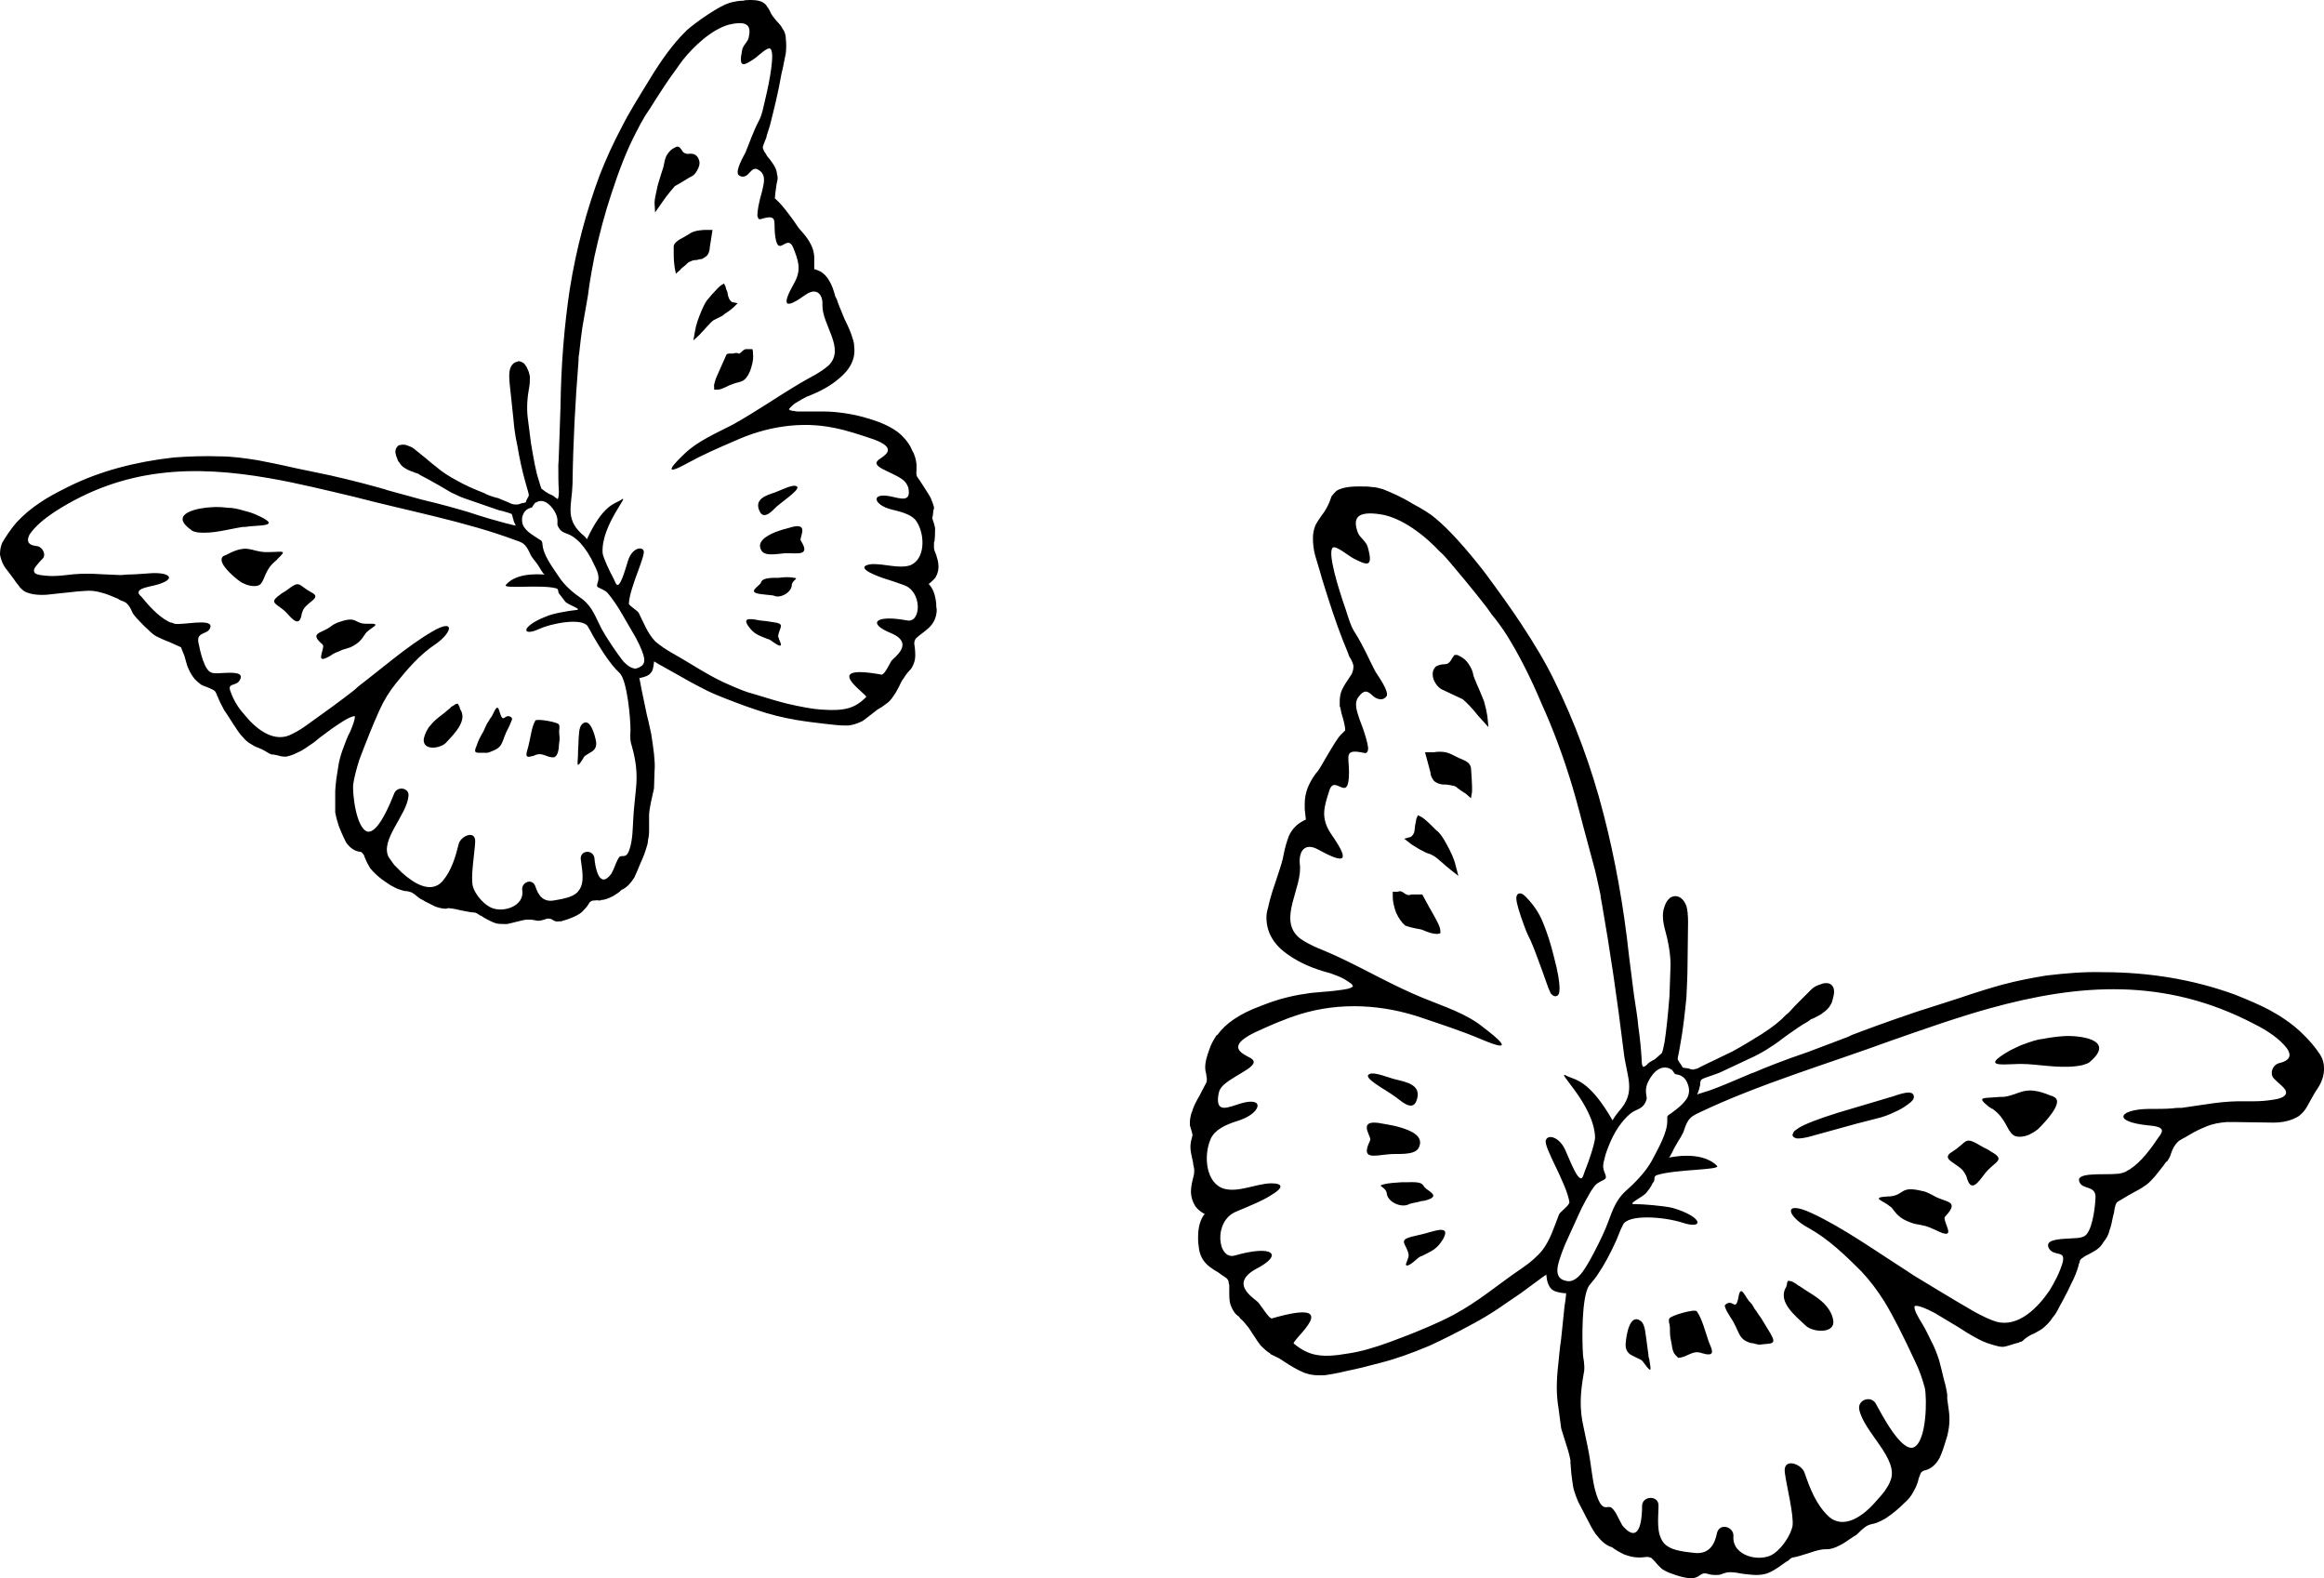 <?xml version="1.0" encoding="utf-8"?>
<!-- Generator: Adobe Illustrator 23.0.1, SVG Export Plug-In . SVG Version: 6.00 Build 0)  -->
<svg version="1.1" id="Layer_1" xmlns="http://www.w3.org/2000/svg" xmlns:xlink="http://www.w3.org/1999/xlink" x="0px" y="0px"
	 viewBox="0 0 510 346.24" style="enable-background:new 0 0 510 346.24;" xml:space="preserve">
<style type="text/css">
	.st0{fill-rule:evenodd;clip-rule:evenodd;}
</style>
<path class="st0" d="M128.04,199.72c0.36-0.36,0.72-0.72,1.08-1.32c0.24-0.36,0.36-0.6,0.48-0.6c0.12-0.12,0.36-0.24,0.72-0.24
	s0.72-0.12,1.2,0h0.12c0,0,0.12,0,0.24-0.12c0.84,0,1.68-0.36,2.64-0.84c0.72-0.48,1.44-0.84,1.8-1.32
	c0.12-0.12,0.12-0.12,0.24-0.12c0.96-0.48,1.8-1.32,2.64-2.64c0.36-0.72,0.84-1.92,1.44-3.36l0.12-0.24
	c0.48-1.08,0.84-2.04,0.96-2.52c0.24-0.72,0.48-1.44,0.48-2.04c0.12-0.48,0.24-1.2,0.24-2.04c0-0.6,0-1.56,0-3v-0.36
	c0-0.6,0.12-1.56,0.36-2.76l0.72-3.24l0.12-3.84c0.12-1.08,0-2.4-0.12-3.72c-0.12-1.2-0.36-2.64-0.6-4.32
	c-0.24-0.96-0.48-2.4-0.96-4.2l-1.2-5.76c-0.24-1.2-0.36-2.04-0.48-2.52c0,0.12,0,0.12,0,0.12h0.24c1.08-0.24,1.8-0.48,2.28-1.08
	c0.48-0.48,0.6-1.32,0.72-2.4v-0.12c0.12,0,0.48,0.24,0.84,0.48l4.08,2.28c1.92,1.08,3.36,1.92,4.32,2.4c1.56,0.84,3,1.56,4.44,2.16
	c3.24,1.32,6.12,2.4,8.64,3.24c3.12,1.08,6.12,1.8,9,2.28c2.16,0.36,4.2,0.6,6.24,0.84c1.92,0.24,3.36,0.36,4.2,0.36
	c0.24,0,0.6,0,0.96,0c0.96-0.12,2.04-0.48,3-0.96c0.6-0.36,1.56-1.2,3-2.28c0.24-0.24,0.72-0.48,1.32-0.84l0.96-0.72
	c0.6-0.36,1.08-0.96,1.56-1.68c0.36-0.48,0.72-1.08,1.2-2.04c0.36-0.72,0.6-1.32,0.84-1.56c0.36-0.6,0.72-1.08,1.08-1.56l0.24-0.24
	c0.36-0.36,0.48-0.6,0.6-0.72c0.36-0.6,0.6-1.2,0.72-1.8c0.12-0.6,0.12-1.44,0-2.64l-0.12-0.84c0,0,0-0.12,0-0.24v-0.12
	c0.12-0.48,0.24-0.84,0.6-1.08c0.24-0.24,0.72-0.6,1.2-0.96c1.08-0.84,1.8-1.44,2.16-2.04c0.6-0.84,0.96-1.92,0.96-3.12
	c-0.12-0.6-0.12-1.08-0.12-1.44c-0.24-1.92-0.72-3.24-1.68-4.2c0.12,0,0.12,0,0.24-0.12c0.6-0.48,1.08-0.96,1.32-1.32
	c0.48-0.84,0.72-1.8,0.6-2.76c0-0.6-0.24-1.32-0.48-2.16c-0.24-0.6-0.48-1.08-0.48-1.56c0-0.36,0-0.84,0-1.2l0.12-0.24
	c0.12-1.2,0.12-2.16,0.12-2.88c-0.12-0.6-0.24-1.08-0.48-1.68v-0.12c-0.12-0.12-0.12-0.24-0.12-0.24c0-0.12,0-0.36,0.12-0.84
	l0.12-1.08c0.12-0.12,0.12-0.36,0.12-0.6c-0.12-0.36-0.24-0.96-0.6-1.68v-0.12c-0.36-0.72-0.96-1.68-1.68-2.76
	c-0.6-0.96-1.08-1.68-1.44-2.16c-0.12-0.24-0.12-0.48-0.12-0.6c-0.12-0.12,0-0.36,0-0.6v-0.24c0-0.48,0-0.84,0-1.32
	c-0.12-0.96-0.36-2.04-0.96-3c-0.36-0.96-0.96-1.8-1.68-2.64c0,0-0.12,0-0.12-0.12c-1.56-1.8-4.32-3.24-8.16-4.32
	c-1.56-0.48-3.24-0.84-4.92-1.08c-1.68-0.24-3.12-0.36-4.44-0.36h-2.16c-1.68,0-2.88,0-3.72,0c-0.6-0.12-1.08-0.12-1.44-0.24
	c-0.24-0.12-0.36-0.12-0.36-0.24s0.12-0.24,0.36-0.48c0.24-0.24,0.6-0.6,0.96-0.84c0.96-0.6,1.8-1.08,2.52-1.44
	c2.88-1.08,5.28-2.4,7.08-3.96c2.52-2.04,3.72-4.44,3.36-7.08c0-0.6-0.12-1.2-0.36-1.8c-0.24-0.96-0.84-2.4-1.8-4.32
	c-0.84-2.04-1.44-3.48-1.68-4.32l-0.24-0.36c-0.48-1.68-0.84-2.76-1.32-3.48c-0.72-1.32-1.68-2.16-2.88-2.52
	c-0.12-0.12-0.24-0.12-0.48-0.12c0-0.12,0-0.12,0-0.24v-1.68c0-0.36,0-0.72,0-0.96c-0.12-1.08-0.36-1.92-0.84-2.76
	c-0.36-0.72-0.96-1.56-1.68-2.4c-0.48-0.48-0.84-0.96-1.2-1.44l-0.72-1.08c-1.56-2.16-2.64-3.48-3.24-4.08l-0.84-0.84
	c-0.12,0-0.12,0-0.12,0c0-0.48,0.12-1.44,0.36-3.12c0.12-0.6,0.24-1.08,0.24-1.2v-0.24c0-0.24,0-0.48-0.12-0.72
	c0-0.6-0.24-1.32-0.6-1.92c-0.24-0.36-0.6-0.96-1.08-1.56c-0.48-0.48-0.72-0.96-0.84-1.2c-0.36-0.36-0.48-0.84-0.6-1.2
	c0-0.12,0-0.12,0-0.24c0.12-0.36,0.24-0.72,0.48-1.32c0.12-0.36,0.36-0.72,0.36-1.08l0.72-2.28c0.84-3.36,1.8-7.08,2.52-11.28
	l0.36-1.56c0.24-1.32,0.48-2.28,0.6-3c0.12-1.08,0.12-2.16,0-3.24c0-0.72-0.24-1.56-0.72-2.16c-0.24-0.48-0.6-0.96-1.2-1.56
	c-0.72-0.84-1.32-1.56-1.56-2.28c-0.24-0.48-0.48-0.84-0.6-0.96c-0.24-0.48-0.6-0.72-0.96-0.96c-0.84-0.48-2.16-0.6-3.84-0.48
	l-0.48,0.12c-0.84,0-1.56,0.12-2.04,0.24c-0.72,0.12-1.32,0.36-1.92,0.6c-1.56,0.72-3.24,1.8-5.16,3.12
	c-1.8,1.32-3.12,2.28-3.84,3.12c-2.28,2.28-4.92,5.76-7.8,10.56c-2.28,3.72-4.32,6.96-5.88,10.08c-1.92,3.6-3.48,7.08-4.8,10.44
	c-2.88,7.68-5.16,16.08-6.6,25.08c-1.2,7.92-1.92,16.56-2.04,25.8l-0.24,7.08c-0.12,2.52-0.12,4.44-0.24,5.76
	c0,2.16,0,4.08,0.12,5.76c0,0.96-0.12,1.44-0.24,1.68c-0.12,0-0.36-0.24-0.72-0.48c-0.24-0.24-0.72-0.48-1.32-0.72
	c-0.12-0.12-0.36-0.24-0.6-0.36l-0.96-0.72c-0.12-0.36-0.36-1.08-0.6-1.92c-0.6-1.8-1.08-4.44-1.68-8.04l-0.72-5.64
	c-0.24-2.04-0.12-4.32,0.36-6.84c0.12-0.72,0.12-1.44,0.12-2.16c-0.12-0.6-0.24-1.08-0.48-1.56c-0.24-0.6-0.6-1.08-0.84-1.32
	c-0.48-0.36-0.84-0.48-1.32-0.48c0,0,0,0.12-0.12,0.12c-0.84,0.12-1.44,0.84-1.68,1.92c-0.12,0.72-0.12,1.68,0,2.88l0.84,7.92
	c0.12,1.56,0.36,3.48,0.84,5.64c0.48,2.88,1.08,5.64,1.8,8.16l0.48,1.68c0.12,0.48,0.24,0.84,0.24,0.96s0,0.36-0.12,0.48
	c-0.24,0.36-0.36,0.72-0.48,0.96c0,0.12,0,0.24-0.12,0.24c0,0-0.12,0-0.24,0.12c-0.36,0-0.6,0.12-0.72,0.12
	c-0.24,0.12-0.6,0.24-0.96,0.24h-0.24c-0.24,0-0.48,0-0.84-0.12l-1.08-0.48l-2.04-0.84h-0.12c-1.32-0.36-2.28-0.72-2.88-1.08
	c-2.16-0.84-4.08-1.68-5.76-2.64c-2.04-1.08-3.48-2.04-4.44-2.88l-0.6-0.48c-0.96-0.72-1.56-1.32-2.04-1.68l-2.52-2.04
	c-0.48-0.36-1.08-0.6-1.8-0.84c-0.36,0-0.72-0.12-0.96,0c-0.48,0-0.72,0.12-0.96,0.48c-0.24,0.24-0.36,0.72-0.36,1.2
	c0.12,0.36,0.12,0.72,0.36,1.2c0.12,0.36,0.24,0.72,0.48,0.96c0.36,0.6,0.84,1.08,1.56,1.44c0.36,0.24,0.96,0.48,1.68,0.72l0.6,0.24
	c0.12,0,0.48,0.12,0.72,0.36c0.96,0.48,2.28,1.2,3.96,2.16c1.2,0.72,2.28,1.32,2.88,1.68c1.2,0.6,2.28,1.08,3.36,1.44l6.6,2.28
	c0.24,0.12,0.72,0.24,1.32,0.36c0.96,0.24,1.56,0.48,1.92,0.6c0.12,0,0.24,0.36,0.36,0.96l0.12,0.36c0,0.24,0.24,0.72,0.48,1.2
	c0,0,0,0,0,0.12c-0.12-0.12-0.12-0.12-0.24-0.12h-0.12l-1.92-0.48c-1.8-0.48-4.44-1.2-8.04-2.4c-2.4-0.72-5.76-1.68-10.32-2.76
	l-7.44-2.04l-0.72-0.24c-2.52-0.72-6.48-1.8-11.76-3l-8.04-1.68c-3.6-0.84-6.24-1.32-8.04-1.68c-3-0.48-5.76-0.84-8.28-0.84
	c-3.36-0.12-6.72,0-10.08,0.24c-8.52,0.96-16.32,3-23.28,6.48c-2.4,1.2-4.44,2.28-6,3.36c-2.04,1.32-3.84,2.88-5.28,4.44
	c-1.32,1.56-2.28,3-3.12,4.44C0.12,119.92,0,120.76,0,121.72c0.24,1.2,0.72,2.4,1.56,3.36C1.92,125.56,2.4,126.16,3,127
	c0.48,0.72,0.84,1.2,1.08,1.44c0.36,0.6,0.84,0.96,1.32,1.32c1.2,0.6,2.76,0.84,4.8,0.72l6.72-0.72l1.68-0.12
	c1.2-0.12,2.4,0,3.6,0.36c1.08,0.24,2.16,0.72,3.6,1.32l0.6,0.36c0.72,0.24,1.2,0.48,1.44,0.72c0.48,0.48,0.84,1.08,1.2,1.92
	c0.12,0.36,0.48,0.72,0.96,1.32l0.12,0.12c0.72,0.72,1.44,1.56,2.28,2.28c0.84,0.84,1.44,1.32,1.92,1.56c0.48,0.24,1.44,0.72,3,1.32
	c1.32,0.6,2.16,0.96,2.4,1.08c0.12,0.36,0.36,0.96,0.72,1.8l0.24,0.84c0.24,0.96,0.48,1.68,0.72,2.16c0.36,0.84,0.84,1.56,1.32,2.16
	c0.36,0.36,0.72,0.72,1.2,1.08c0.24,0.24,0.84,0.48,1.56,0.72c0.6,0.24,1.08,0.48,1.32,0.6c0.36,0.24,0.6,0.48,0.6,0.72l0.12,0.12
	c0,0.12,0.12,0.24,0.12,0.48l0.12,0.12c0.36,0.96,0.84,1.92,1.44,3c0.48,0.72,1.08,1.56,1.8,2.76l0.72,1.08
	c0.6,0.96,1.08,1.56,1.44,1.92c0.6,0.72,1.2,1.32,1.92,1.68c0.36,0.24,0.96,0.6,1.68,0.84c0.96,0.36,1.68,0.84,2.28,1.2
	c0.12,0.12,0.36,0.12,0.6,0.24c0.48,0,0.96,0.12,1.44,0.24C61.8,166,62.4,166,62.76,166c0.6-0.12,1.56-0.36,2.64-0.96
	c0.96-0.36,2.04-1.2,3.48-2.16l1.32-1.08c1.92-1.44,3.24-2.4,4.2-3c1.56-1.08,2.64-1.56,3.24-1.68c0.12,0,0.12,0,0.12,0
	c0.12,0,0.12,0.12,0.12,0.12c0,0.6-0.36,1.68-1.08,3.36c-0.6,1.08-0.96,2.16-1.32,3.12c-0.48,1.2-0.84,2.4-1.08,3.48
	c-0.24,1.2-0.36,2.4-0.6,3.72c-0.12,1.2-0.24,2.16-0.24,2.64v0.84c0,0.6,0,1.32,0,2.16c0,0.72,0,1.32,0,1.68
	c0.12,0.72,0.36,1.68,0.72,2.76l0.12,0.36c0.6,1.56,1.2,2.76,1.56,3.48c0.84,1.2,1.92,1.92,3.12,2.04c0.12,0,0.36,0.12,0.48,0.36
	c0.24,0.12,0.36,0.48,0.48,0.84c0.36,0.96,0.84,1.8,1.2,2.4c0.6,0.72,1.2,1.32,1.92,1.92c0.84,0.72,1.68,1.2,2.52,1.8
	c0.72,0.36,1.32,0.72,1.68,0.84c0.72,0.24,1.32,0.48,2.04,0.48c0.36,0.12,0.72,0.12,1.08,0.36c0.12,0.12,0.48,0.24,0.84,0.6
	c0.48,0.36,0.84,0.72,1.2,0.84c0.12,0,0.12,0.12,0.24,0.12l0.6,0.36c0.96,0.48,1.68,0.84,2.16,1.08c0.96,0.36,1.8,0.48,2.4,0.48
	l0.36-0.12c0.48,0,1.44,0.12,2.88,0.48c1.32,0.24,2.28,0.48,3,0.48c0.12,0,0.48,0.12,0.96,0.48c0.12,0.12,0.36,0.24,0.48,0.24
	l0.36,0.24c1.2,0.72,2.16,1.2,3,1.44c0.72,0.12,1.32,0.12,1.92,0.12h0.36c0.48-0.12,1.2-0.24,2.04-0.48
	c1.08-0.24,1.8-0.48,2.28-0.48c0.36,0,0.6,0,0.84,0h0.12c0.36,0,0.6,0.12,0.84,0.12c0.36,0.12,0.6,0.12,0.96,0.12
	c0.24,0,0.6-0.12,1.08-0.24c0.36-0.12,0.6-0.24,0.84-0.24c0.24,0,0.6,0,0.96,0.24c0.48,0.36,0.96,0.48,1.56,0.36
	c0.12,0,0.24,0,0.36,0c0.84-0.24,1.68-0.48,2.76-0.96C126.96,200.68,127.68,200.2,128.04,199.72 M190.08,152.92
	c0.48-0.48-10.56-7.44,3.36-4.92c0.6,0.12,1.68-2.16,2.16-3c0.36-0.6,5.4-3.84-0.12-6.12c-5.28-2.16-3.36-4.08,3.6-2.76
	c3.12,0.6,3.36-6.48-0.84-7.8l-2.04-0.72c-1.56-0.48-3.12-0.96-4.68-1.68c-2.4-1.08-2.4-1.92-0.24-2.16c2.88-0.12,6,1.08,8.52,0.24
	c3.12-1.32,3.24-6.24,1.56-9.24c-0.12-0.24-0.36-0.48-0.48-0.72c-1.2-1.32-3.36-1.8-5.28-2.28c-3.84-0.96-4.68-3.72-0.24-2.88
	c2.28,0.48,4.68,1.44,3.96-1.92c-0.24-0.6-0.48-1.2-1.32-1.8c-2.52-1.8-7.2-2.76-5.16-4.32c1.56-1.08,4.08-2.52-1.08-4.44
	c-2.88-0.96-5.64-1.92-8.64-2.52c-7.44-1.56-15.12-0.24-21.96,2.88c-3.6,1.56-6.72,2.88-10.44,4.92c-5.88,3.24-2.64-0.12-0.48-2.16
	c2.88-2.76,6.84-4.44,10.56-6.36c5.16-2.88,9.6-6,14.64-9c2.16-1.32,4.44-2.28,6.36-3.96c3.84-3.72-1.44-8.88-1.32-13.32
	c0.12-2.04-1.08-3.96-3.6-2.28c-4.68,3.36-5.52,2.64-2.52-2.64c1.56-2.88,0.84-4.8-0.36-7.8c-1.44-3-3.36,3-3.96-3
	c-0.24-2.76,0.6-4.2-3-3.12c-0.6,0.24-0.72-0.24-0.84-0.72c0-0.96,0.24-2.64,1.08-5.52c0.24-1.32,0.84-2.88-0.24-4.08
	c-1.44-1.32-1.92-0.48-2.76,0.36c-0.6,0.72-1.56,0.96-2.28,0.24c-0.6-1.08,1.2-4.08,1.56-4.8c0.96-2.28,1.68-4.56,3-7.08
	c0.72-1.32,0.96-3,1.32-4.44c1.08-4.44,2.16-10.44,1.2-11.28c-0.6-0.6-2.76,1.68-3.72,2.28c-2.04,1.32-3.36,2.16-2.52-1.92
	c0.12-1.08,1.2-1.8,1.44-2.76c0.6-2.52,0-3.96-4.44-2.88c-3.72,1.08-7.56,4.68-9.96,7.68c-0.48,0.6-0.96,1.32-1.56,2.16
	c-1.44,1.92-3.36,4.8-5.76,8.64l-0.96,1.44c-0.72,1.2-1.44,2.52-2.16,3.96c-1.92,3.72-3.6,8.04-5.28,13.2
	c-1.44,4.32-2.64,8.88-3.72,13.8c-0.36,1.92-0.96,4.8-1.44,8.64l-1.2,6.84c-0.24,1.68-0.48,3.6-0.72,5.88
	c-0.12,0.48-0.12,0.84-0.12,1.44c-0.72,9-1.2,18-1.32,27c-0.12,4.68-1.68,7.56,1.92,10.92c0.48,0.36,0.84,0.72,1.2,1.2
	c0,0.12,0,0.24,0,0.12c3.6-7.68,6.12-7.8,7.44-8.64c2.52-1.8-4.32,5.4-3.96,11.52c0,0.6,0.72,2.16,0.96,2.76
	c1.2,2.64,1.2,2.28,1.92,3.96c0.84,1.68,2.04-2.88,2.76-5.16c0.84-2.4,2.76-3,3.36-2.04c0.48,1.2-3,7.92-3.24,11.64
	c0,0.48,1.92,1.56,2.16,2.04c1.08,2.16,1.92,4.44,3.6,6.24c0.96,0.84,2.52,1.92,3.84,2.64c4.68,2.64,8.16,5.16,13.08,7.2
	c1.68,0.72,3.12,1.32,4.56,1.68c3.12,0.96,5.52,1.68,7.44,2.16c3.12,0.72,5.64,1.2,7.68,1.32
	C185.52,156.04,187.68,155.32,190.08,152.92z M155.16,56.08c0.36-0.48,0.6-1.08,0.6-1.8l0.6-3.84h-0.84c-0.12,0-0.48,0-0.84,0
	c-0.6,0-0.96,0.12-1.32,0.12c-0.84,0.12-1.56,0.36-2.04,0.72c-0.24,0.12-0.6,0.36-1.2,0.72c-0.72,0.36-1.32,0.72-1.56,0.96
	c-0.48,0.36-0.72,0.72-0.72,1.2c0,1.56,0,2.88,0.12,3.72c0,0.36,0.12,0.72,0.12,0.96l0.24,1.2l0.96-0.84
	c0.12-0.24,0.36-0.36,0.6-0.6c0.36-0.24,0.6-0.48,0.96-0.84c0.24-0.24,0.48-0.36,0.84-0.48c0.24-0.12,0.6-0.24,1.2-0.24
	c0.48-0.12,0.96-0.24,1.2-0.24C154.56,56.56,154.8,56.32,155.16,56.08z M158.52,69.28l0.6-0.48c0.96-0.6,1.68-1.2,1.92-1.44
	l0.84-0.84l-1.2-0.24c-0.24-0.12-0.48-0.36-0.72-0.84c-0.12-0.24-0.24-0.72-0.36-1.44c-0.24-0.48-0.36-0.96-0.36-1.08l-0.36-0.72
	l-0.6,0.36c-0.36,0.24-1.08,0.96-2.16,2.16c-0.36,0.48-0.48,0.6-0.6,0.72c-0.6,0.6-1.08,1.56-1.68,3c-0.6,1.44-1.08,2.76-1.32,4.2
	l-0.36,2.04l1.44-1.32c0.24-0.36,0.72-0.72,1.2-1.32c0.84-0.96,1.44-1.56,1.8-1.8c0.24-0.12,0.48-0.24,0.96-0.48
	C158.04,69.52,158.28,69.4,158.52,69.28z M151.56,38.8c0.6-0.24,1.08-0.72,1.44-1.44c0.36-0.6,0.6-1.32,0.48-1.92
	c-0.12-0.6-0.36-1.08-0.84-1.44c-0.36-0.24-0.96-0.36-1.68-0.24c-0.36,0-0.6-0.12-0.84-0.24c-0.24-0.12-0.36-0.36-0.6-0.72
	c-0.24-0.36-0.48-0.6-0.72-0.6c-0.12-0.12-0.12-0.12-0.24,0c-0.12,0-0.24,0-0.36,0.12c-0.84,0.36-1.44,0.96-1.92,1.8
	c-0.36,0.72-0.48,1.44-0.6,2.04c0,0.24-0.24,0.96-0.6,2.04c-0.48,1.56-0.84,2.64-0.96,3.48c-0.24,1.08-0.48,2.04-0.48,2.88
	l0.12,2.04l1.68-2.4c1.08-1.56,2.04-2.64,2.64-3.36c0.24-0.12,1.32-0.72,3.24-1.92L151.56,38.8z M165.24,77.2l-0.12-0.6h-0.6
	c-0.24,0-0.36,0-0.72,0c0,0,0,0-0.12,0c-0.24,0-0.6,0.24-0.96,0.6c-0.24,0.24-0.36,0.36-0.48,0.36l0,0H162
	c-0.12-0.12-0.24-0.12-0.36-0.12c0,0,0,0-0.12,0c-0.12,0-0.36,0-0.6,0.12h-0.48c-0.12,0-0.12,0-0.24,0c-0.12,0-0.24,0-0.24,0
	l-0.48,0.12l-1.08,2.4c-0.72,1.56-1.08,2.52-1.32,3c-0.24,0.84-0.48,1.44-0.36,1.8v0.6h0.6c0,0,0.12,0,0.24,0
	c0.48,0,1.32-0.36,2.52-0.96c0.24-0.12,0.72-0.24,1.32-0.48c1.08-0.24,1.68-0.48,1.92-0.72c0.6-0.48,1.2-1.44,1.56-2.76
	c0.36-1.2,0.48-2.16,0.36-3V77.2z M173.76,128.32c0.12-1.08,1.68-1.44,0.48-1.56c-1.2-0.24-2.4-0.12-3.36,0c-0.48,0-0.84,0-1.2,0
	c-2.4,0.12-2.52,0.6-2.76,1.2c-0.6,0.84-3.12,2.04,0.24,2.4c0.36,0,0.72,0.12,1.08,0.12c0.96,0.12,1.56,0.12,1.68,0.24l0,0
	C171.36,131.32,173.76,129.88,173.76,128.32z M169.08,140.44c0.84,0.6,2.16,1.56,2.28,1.08c0.12-0.36-0.48-1.2-0.48-1.68
	c-0.12,0-0.12-0.12-0.12-0.24c0.24-2.04,1.8-2.76-1.2-3.12l-1.56-0.24c-0.48,0-0.84-0.12-1.2-0.12c-1.44-0.24-4.2-0.96-2.52,1.32
	c1.2,1.68,2.16,1.92,4.2,2.76C168.72,140.2,168.84,140.32,169.08,140.44z M170.4,111.16c1.8-1.56,5.88-4.2,4.2-4.56
	c-0.96-0.24-3.24,0.96-4.56,1.44c-1.8,0.6-4.8,1.44-3.24,4.32C167.76,114.04,169.56,112,170.4,111.16z M175.68,118.48
	c-0.12-0.84,2.04-4.2-2.64-2.64c-0.96,0.24-1.8,0.48-2.76,0.84c-2.04,0.84-4.44,2.16-3.12,4.2c0.96,1.32,3.96,0.48,5.52,0.48
	c2.4,0,5.16,0.6,3.12-2.64C175.8,118.6,175.68,118.6,175.68,118.48z M127.44,188.44c-0.12-1.92,2.64-2.16,3-0.24
	c0.12,1.68,0.96,7.2,3.72,3.48c0.12-0.24,0.24-0.48,0.36-0.72c0.48-0.96,0.72-2.04,1.44-3c0.72-0.48,1.56,0.6,2.28-1.92
	c0.6-2.04,0.6-4.2,0.72-6.24c0.12-2.28,0.36-4.2,0.6-6.72c0.36-3.48,0-6.24-0.96-9.6c-0.24-0.72-0.36-1.44-0.24-3.36
	c0-2.64-0.72-10.56-2.28-12.36c-0.6-0.6-1.2-1.2-1.68-1.8c-1.44-1.8-2.64-3.72-3.84-5.76c-0.48-0.72-0.96-1.8-1.56-2.76
	c-1.08-1.92-7.68-0.84-10.8,0.6c-3.72,1.68-3.96-0.6,1.56-2.76c1.56-0.72,5.28-1.32,6.6-1.44c1.68-0.12-1.56-1.08-2.28-1.8
	c-0.84-1.08-1.08-1.44-1.2-1.56c-0.72-0.72,0-1.2-0.96-1.44c-3.36-0.84-11.64,0.24-10.92-0.72c2.64-3.12,8.76-2.16,8.52-2.28
	c-0.36-0.12-0.96-1.32-1.44-2.04c-0.72-1.08-1.44-1.68-1.8-2.64c-0.96-2.04-1.44-2.28-3.24-2.88C102.12,114.4,89.16,112,77.76,109
	c-6.12-1.44-12.36-3-18.6-4.08c-16.44-2.88-31.92-2.52-47.28,7.44c-2.16,1.44-4.2,3.12-5.4,4.92c-0.6,1.2-0.6,2.28,1.56,2.52
	c1.32,0.12,2.16,1.92,1.32,2.76c-0.36,0.36-0.72,0.72-1.2,1.32c-0.36,0.48-0.96,1.08-0.6,1.68c0.12,0.36,0.84,0.6,2.28,0.72
	c1.08,0.12,2.28,0.12,3.48,0c0.12,0,0.12,0,0.12,0l1.08-0.12c4.68-0.6,7.32-0.12,11.88,0c0.6,0,1.2-0.12,1.68-0.12
	c1.32,0,2.64-0.12,4.44-0.24c5.16-0.48,6.84,1.56,0.24,2.88c-0.84,0.24-3,0.6-2.16,1.8c0.12,0.12,0.24,0.24,0.48,0.48
	c1.56,1.92,3.6,4.2,5.88,5.4c0.24,0.12,0.48,0.24,0.72,0.24c0.24,0.12,0.36,0.12,0.6,0.24c1.68,0.36,8.04-1.2,7.92,0.6
	c-0.24,1.92-3.24,0.96-2.64,3.6c0.36,1.92,1.32,6,2.76,6.48c0.84,0.36,1.8,0.12,2.76,0.12c2.16-0.12,4.44-0.12,3.6,1.44
	c-0.72,1.68-3,0.48-2.04,2.76c0.6,1.68,1.56,3.36,2.88,4.8c2.28,2.88,6.12,6.24,9.96,4.68c1.08-0.48,2.4-1.2,3.72-2.16
	c4.2-3,7.68-5.52,10.44-7.68l1.08-0.96c5.04-3.84,10.8-8.88,16.2-12c4.92-2.88,4.44,0.12,0.72,2.76c-3.48,2.28-6.24,5.52-8.76,8.64
	c-1.44,1.8-2.64,3.72-3.6,5.88c-1.32,2.88-2.76,6.48-4.44,10.92c-0.6,1.92-1.08,3.72-1.32,5.28c-0.24,1.8,0.6,9.72,3.12,10.44
	c2.4,0.48,5.16-6.6,5.88-8.4c0.72-1.68,3.36-1.2,3.12,0.6c-0.36,4.2-6.36,9.72-4.32,13.44c0.36,0.48,0.72,1.08,1.2,1.68
	c0.48,0.48,1.08,1.08,1.68,1.68c2.64,2.4,6.36,4.68,8.88,1.92c2.04-2.4,2.88-5.4,3.6-8.28c0.48-1.68,3.72-3.12,3.6-0.36
	c-0.12,2.4-1.08,7.92-0.48,9.84c0.36,1.32,1.92,3.48,3.72,4.44c2.64,1.44,7.68-0.12,7.08-3.72c-0.24-1.68,2.16-2.76,2.88-0.84
	c0.6,1.92,1.68,3.48,3.96,3.12c3-0.48,4.8-0.96,5.64-2.28C128.4,193.48,127.68,190.6,127.44,188.44z M112.08,158.56
	c0.12-0.24,0.12-0.36,0.24-0.6c0.12-0.24,0-0.48-0.12-0.6c-1.56-1.08-1.68,1.92-2.64-1.44c-0.48-1.68-1.08,0.24-1.68,1.32
	c-0.12,0.12-0.24,0.24-0.36,0.48c-0.12,0.24-0.36,0.6-0.6,0.96c-0.12,0.24-0.24,0.48-0.36,0.72c-0.12,0.36-0.36,0.72-0.48,1.08
	c-0.72,1.2-1.2,2.16-1.44,3c-0.96,2.16,0,1.56,2.16,1.68c0.48,0,1.08-0.36,1.44-0.48c2.4-0.96,1.8-2.28,3.36-5.04
	C111.72,159.28,111.96,158.92,112.08,158.56z M122.76,159.88L122.76,159.88c0-0.24,0-0.36,0-0.6c0-0.12-0.12-0.24-0.12-0.36
	c-0.24-0.48-4.68-1.32-5.16-0.84c-0.84,1.44-1.08,3.96-1.56,5.76c-0.36,1.32-0.96,2.64,0.84,2.04c0.12,0,0.24,0,0.48-0.12
	c0.24-0.12,0.48-0.24,0.72-0.24c1.2-0.36,2.4,0.84,3.72,0.6c0.12-0.12,0.36-0.24,0.48-0.48c0.24-0.36,0.36-0.84,0.48-1.56v-0.48
	c0.12-0.96,0.24-1.68,0.12-2.16C122.76,160.96,122.64,160.36,122.76,159.88z M127.68,158.92c-0.72,0.84-0.6,2.4-0.72,3.48
	c0,1.08-0.12,2.04-0.12,3.12v0.24c-0.12,2.04-0.36,3,1.08,0.72c0.36-0.72,0.36-0.6,1.92-1.56c0.96-0.6,1.08-1.44,0.96-2.28
	C130.56,161.32,129.48,157.12,127.68,158.92z M100.8,154.96c-0.12-0.12-0.12-0.12-0.12-0.24l-0.24-0.36l-0.48,0.12
	c-0.12,0.12-0.48,0.36-0.96,0.6c-0.12,0.24-0.36,0.36-0.48,0.48c-1.32,1.2-3,2.16-4.08,3.6c-0.6,0.6-1.2,1.8-1.44,2.88
	c-0.36,2.88,3.96,2.16,5.04,0.72c1.68-1.8,4.56-4.68,3-7.08C100.92,155.56,100.92,155.2,100.8,154.96z M66.72,133.48
	c1.08-1.56,3.84-2.4,1.68-3.48c-3.12-1.68-2.4-2.88-5.52-0.48c-0.48,0.36-1.08,0.6-1.44,0.96c-2.76,1.92-0.48,1.92,1.44,3.96
	c1.32,1.44,2.88,3.36,3.36,0.12C66.36,134.2,66.48,133.84,66.72,133.48z M73.08,137.08c-0.12,0.12-0.36,0.24-0.48,0.36
	c-2.04,1.56-4.92,1.32-1.8,3.96c0,0.12,0.12,0.12,0.12,0.24c0.12,1.32-1.92,4.32,1.68,2.16c0.6-0.48,1.32-0.72,1.92-0.96
	c0.24-0.12,0.48-0.24,0.84-0.36c0.6-0.12,1.08-0.36,1.56-0.48c2.28-1.08,2.64-2.16,3.36-3.12c0.12,0,0.12-0.24,0.24-0.24
	c1.08-1.08,3.48-1.92,0.24-1.8c-0.12,0-0.24,0-0.36,0c-2.76,0-1.92-1.8-6-0.36C73.92,136.6,73.56,136.84,73.08,137.08z
	 M42.84,116.68c0.12,0,0.36,0.12,0.6,0.12c3.24,0.36,6.72-0.72,9.84-1.2c0.12,0,0.24,0,0.48,0c2.64-0.48,8.88,0.12,2.28-2.76
	c-0.84-0.36-1.68-0.6-2.64-0.84c-1.2-0.36-2.28-0.6-3.36-0.6c-1.08-0.12-2.4-0.24-3.72-0.12c-2.64,0.12-9.48,1.32-4.44,4.92
	C42.12,116.44,42.36,116.56,42.84,116.68z M58.8,121.12c-0.24,0-0.48,0-0.6,0c-3.24-0.12-3.84-1.92-8.52,0.6
	c-0.24,0.12-0.36,0.12-0.6,0.24c-1.8,1.2,2.16,4.56,3.48,5.52c0.36,0.24,0.48,0.36,0.84,0.48c0.24,0.12,0.48,0.24,0.84,0.36
	c1.2,0.36,2.28,0.36,2.88-0.12c1.08-1.08,0.96-3.12,3.24-5.04c0.24-0.24,0.48-0.36,0.6-0.6C63.12,120.52,62.04,121.12,58.8,121.12z
	 M118.2,118.24c0.84,0.48,0.72,0.48,0.84,1.08c0.12,2.4,2.16,5.04,3.6,7.2c1.32,2.04,3.24,3.6,5.16,4.92
	c2.28,1.8,2.88,3.96,4.2,6.48c0.48,0.84,0.96,1.68,1.44,2.4c1.56,2.4,2.76,4.08,3.48,4.92c0.96,0.96,1.8,1.44,2.64,1.44
	c0.36-0.12,0.72-0.24,1.08-0.48c0.6-0.36,0.84-0.96,0.72-1.8c-0.12-0.84-0.72-2.4-1.8-4.44l-3-5.16c-0.96-1.68-1.8-2.88-2.52-3.84
	c-1.08-1.44-1.2-1.32-2.64-2.04c-0.96-0.36,0.24-1.32-0.12-2.64c0-0.36-0.12-0.6-0.24-0.96c-0.12-0.36-0.36-0.84-0.6-1.32
	c-0.84-1.92-1.92-3.6-3.12-4.92c-0.72-0.72-1.44-1.32-2.16-1.68c-1.2-0.6-2.04-0.48-2.76-2.04c-0.24-0.48,0.24-1.32-0.48-2.76
	c-0.6-1.32-2.4-3.48-4.2-2.4c-0.12,0-0.36,0.12-0.48,0.36c-0.12,0.12-0.24,0.36-0.48,0.72c-0.12,0.24-1.56,0-2.16,2.16
	c-0.12,0.84,0,1.68,0.48,2.28C115.8,116.8,117.12,117.52,118.2,118.24z M364.44,343.96c-0.36-0.36-0.84-0.84-1.32-1.44
	c-0.36-0.36-0.6-0.6-0.72-0.72c-0.24-0.12-0.6-0.24-0.96-0.24c-0.36,0-0.84,0.12-1.44,0.12h-0.12c-0.12,0-0.24,0-0.36,0
	c-0.96,0-2.04-0.24-3.24-0.72c-0.96-0.48-1.8-0.96-2.4-1.44c0,0-0.12-0.12-0.24-0.12c-1.2-0.36-2.28-1.32-3.48-2.88
	c-0.6-0.84-1.32-2.16-2.16-3.84l-0.12-0.24c-0.72-1.32-1.2-2.4-1.56-3c-0.36-0.84-0.6-1.56-0.84-2.28
	c-0.24-0.72-0.36-1.56-0.48-2.52c-0.12-0.72-0.24-1.92-0.36-3.72v-0.48c-0.12-0.72-0.36-1.8-0.84-3.24l-1.2-3.84l-0.6-4.56
	c-0.24-1.32-0.36-2.88-0.36-4.44s0.12-3.36,0.36-5.4c0.12-1.08,0.24-2.88,0.6-5.28l0.72-6.96c0.24-1.44,0.36-2.52,0.36-3.12
	c0,0,0,0.12-0.12,0.12h-0.12c-1.32-0.12-2.4-0.36-3-0.96s-0.96-1.56-1.08-2.88c0,0,0-0.12,0-0.24c-0.24,0.12-0.6,0.36-1.08,0.72
	l-4.56,3.36c-2.16,1.44-3.84,2.64-4.92,3.36c-1.8,1.2-3.6,2.28-5.16,3.12c-3.72,2.04-7.08,3.72-9.96,5.04
	c-3.72,1.56-7.32,2.88-10.68,3.72c-2.64,0.72-5.04,1.32-7.44,1.8c-2.4,0.6-4.08,0.84-5.04,0.96c-0.36,0-0.84,0-1.2,0
	c-1.2,0-2.52-0.24-3.72-0.84c-0.84-0.36-2.16-1.08-3.96-2.28c-0.36-0.24-0.84-0.6-1.68-0.96l-1.2-0.6v-0.12
	c-0.72-0.36-1.44-1.08-2.16-1.8c-0.36-0.48-0.96-1.32-1.56-2.28c-0.6-0.84-0.96-1.56-1.32-1.92c-0.48-0.6-0.96-1.2-1.56-1.68
	l-0.24-0.36c-0.36-0.24-0.72-0.6-0.84-0.72c-0.48-0.6-0.84-1.32-1.08-2.04c-0.24-0.72-0.24-1.8-0.24-3.12v-1.08
	c0-0.12,0-0.12-0.12-0.36v-0.12c0-0.6-0.36-0.96-0.72-1.2c-0.36-0.24-0.96-0.6-1.56-1.08c-1.44-0.84-2.4-1.56-2.88-2.16
	c-0.84-0.96-1.32-2.16-1.44-3.72c-0.12-0.72-0.12-1.32-0.12-1.8c0-2.28,0.48-3.96,1.44-5.16c0,0-0.12-0.12-0.24-0.12
	c-0.84-0.48-1.44-1.08-1.8-1.56c-0.6-0.96-0.96-2.04-0.96-3.24c0-0.72,0.12-1.56,0.36-2.52c0.24-0.84,0.36-1.44,0.36-2.04
	c0-0.48-0.12-0.96-0.24-1.44v-0.24c-0.36-1.56-0.6-2.76-0.6-3.48s0.12-1.44,0.36-2.16v-0.24c0.12-0.12,0.12-0.24,0.12-0.24
	c0-0.12-0.12-0.36-0.24-0.96l-0.36-1.2c0-0.24,0-0.48,0-0.72c0-0.48,0.12-1.2,0.36-2.04l0.12-0.24c0.24-0.96,0.84-2.16,1.68-3.6
	c0.6-1.2,1.08-2.04,1.44-2.76c0.12-0.24,0.12-0.6,0.12-0.72s0-0.48-0.12-0.84v-0.24c-0.12-0.48-0.24-0.96-0.24-1.56
	c0-1.2,0.36-2.4,0.84-3.72c0.36-1.2,0.96-2.28,1.68-3.36h0.12c0,0,0-0.12,0.12-0.12c1.68-2.4,4.8-4.56,9.36-6.24
	c1.8-0.72,3.84-1.44,5.88-1.92c1.8-0.48,3.6-0.72,5.16-0.96l2.64-0.24c2.04-0.12,3.48-0.36,4.44-0.48c0.84-0.12,1.44-0.24,1.8-0.48
	c0.24-0.12,0.36-0.12,0.36-0.24c0-0.12-0.12-0.36-0.36-0.6c-0.36-0.24-0.84-0.6-1.44-0.96c-1.08-0.6-2.16-0.96-3.12-1.32
	c-3.72-0.96-6.72-2.28-9.12-3.96c-3.24-2.16-4.92-4.92-4.92-8.28c0-0.72,0.12-1.44,0.36-2.16c0.24-1.2,0.72-3,1.56-5.4
	c0.84-2.52,1.44-4.32,1.68-5.4l0.12-0.6c0.36-1.92,0.84-3.36,1.2-4.32c0.72-1.56,1.8-2.64,3.24-3.36c0.12-0.12,0.36-0.12,0.48-0.24
	v-0.12l-0.24-2.16c0-0.36,0-0.84,0-1.2c0-1.2,0.24-2.4,0.6-3.36c0.36-0.96,0.96-2.04,1.8-3.24c0.48-0.48,0.84-1.08,1.2-1.68
	l0.84-1.44c1.68-2.88,2.76-4.68,3.48-5.4l0.96-0.96c0-0.12,0-0.12,0-0.12c0-0.6-0.24-1.8-0.84-3.72c-0.12-0.72-0.24-1.32-0.36-1.44
	v-0.24c0-0.36,0-0.6,0-0.84c0-0.84,0.12-1.68,0.48-2.52c0.24-0.48,0.6-1.2,1.2-2.04c0.36-0.6,0.72-1.08,0.96-1.44
	c0.24-0.6,0.36-1.08,0.36-1.56c0-0.12,0-0.24,0-0.36c-0.12-0.36-0.24-0.84-0.6-1.44c-0.36-0.48-0.48-0.96-0.6-1.32l-1.08-2.64
	c-1.56-3.96-3-8.4-4.56-13.44l-0.48-1.68c-0.48-1.56-0.84-2.76-1.08-3.6c-0.36-1.32-0.48-2.64-0.48-3.84c0-1.08,0.24-2.04,0.6-2.88
	c0.24-0.48,0.72-1.2,1.32-2.04c0.84-1.08,1.32-2.04,1.68-2.88c0.24-0.6,0.36-0.96,0.48-1.32c0.36-0.48,0.72-0.84,1.08-1.2
	c0.96-0.6,2.52-0.96,4.68-0.96h0.6c0.96,0,1.8,0,2.4,0.12c0.84,0,1.68,0.24,2.52,0.48c1.8,0.72,4.08,1.68,6.6,3.24
	c2.28,1.2,3.96,2.28,5.04,3.24c2.88,2.4,6.48,6.36,10.68,11.76c3.12,4.2,5.88,8.04,8.16,11.52c2.76,4.2,5.16,8.16,7.08,12.12
	c4.44,9,8.16,18.84,10.92,29.64c2.4,9.36,4.32,19.68,5.52,30.84l1.08,8.52c0.48,3.12,0.84,5.4,0.96,6.96
	c0.36,2.52,0.6,4.92,0.72,6.96c0,1.08,0.12,1.8,0.36,1.92c0.12,0,0.48-0.12,0.84-0.48c0.24-0.36,0.84-0.72,1.56-1.08
	c0.12-0.12,0.36-0.24,0.6-0.48l1.08-0.96c0.24-0.48,0.36-1.32,0.6-2.4c0.36-2.28,0.72-5.64,1.08-10.08l0.24-6.84
	c0-2.4-0.48-5.16-1.32-8.16c-0.24-0.96-0.36-1.8-0.36-2.64c0-0.72,0.12-1.44,0.36-2.04c0.24-0.72,0.48-1.2,0.96-1.68
	c0.36-0.36,0.84-0.6,1.44-0.6c0,0,0,0,0.12,0c1.08,0.12,1.8,0.96,2.28,2.16c0.24,0.84,0.36,2.04,0.36,3.6l-0.12,9.6
	c0,1.92-0.12,4.2-0.24,6.84c-0.36,3.6-0.72,6.96-1.32,10.2l-0.36,2.04c-0.12,0.6-0.24,0.96-0.24,1.2c0,0.24,0.12,0.36,0.24,0.6
	c0.24,0.36,0.48,0.72,0.72,1.08c0,0.12,0.12,0.24,0.12,0.24s0.24,0.12,0.36,0.12c0.36,0,0.72,0.12,0.96,0.12
	c0.24,0.12,0.6,0.24,1.08,0.24l0.36-0.12c0.24,0,0.6-0.12,0.96-0.36l1.2-0.6l2.52-1.2c1.56-0.72,2.64-1.32,3.48-1.68
	c2.4-1.32,4.56-2.64,6.48-3.84c2.4-1.56,4.08-2.88,5.16-4.08l0.72-0.6c0.96-1.08,1.68-1.8,2.16-2.28l2.88-2.88
	c0.48-0.48,1.2-0.84,2.04-1.08c0.48-0.24,0.84-0.24,1.2-0.24c0.48,0,0.84,0.12,1.2,0.48c0.36,0.36,0.48,0.84,0.48,1.44
	c0,0.48-0.12,0.96-0.24,1.44s-0.24,0.96-0.48,1.32c-0.36,0.72-0.96,1.32-1.68,1.8c-0.36,0.36-1.08,0.72-2.04,1.2l-0.6,0.24
	c-0.24,0.12-0.48,0.36-0.84,0.6c-1.2,0.6-2.64,1.68-4.56,3c-1.44,1.08-2.52,1.92-3.36,2.4c-1.2,0.84-2.52,1.56-3.72,2.16l-7.68,3.6
	c-0.36,0.12-0.96,0.36-1.68,0.6c-1.08,0.36-1.8,0.6-2.16,0.84c-0.24,0.12-0.36,0.6-0.36,1.32l-0.12,0.36c0,0.36-0.24,0.84-0.48,1.56
	c0,0,0,0,0,0.12c0.12-0.12,0.24-0.12,0.36-0.24h0.12l2.28-0.72c2.04-0.72,5.16-2.04,9.36-3.84h0.12c2.76-1.2,6.72-2.76,12-4.56
	l8.88-3.36l0.72-0.36c3.12-1.2,7.68-2.88,14.04-5.04l9.36-3c4.2-1.44,7.44-2.4,9.6-3c3.6-0.96,6.84-1.56,9.84-2.04
	c4.08-0.48,8.16-0.84,12.36-0.72c10.32,0,20.04,1.68,28.92,4.92c3,1.2,5.52,2.28,7.56,3.36c2.64,1.44,4.92,3,6.84,4.8
	c1.8,1.68,3.24,3.36,4.32,5.04c0.6,0.96,0.84,1.92,0.84,3c0,1.56-0.48,3-1.44,4.44c-0.36,0.48-0.84,1.32-1.44,2.4
	c-0.48,0.84-0.84,1.56-1.08,1.92c-0.48,0.72-0.96,1.2-1.56,1.68c-1.32,0.84-3.12,1.44-5.64,1.44l-8.28-0.12h-1.92
	c-1.56,0.12-3,0.36-4.44,0.96c-1.2,0.48-2.52,1.08-4.08,2.04l-0.84,0.48c-0.72,0.36-1.32,0.72-1.56,1.08
	c-0.48,0.48-0.96,1.32-1.32,2.4c-0.12,0.48-0.36,0.96-0.84,1.68l-0.24,0.12c-0.72,1.08-1.56,2.04-2.4,3.12
	c-0.96,1.08-1.68,1.8-2.16,2.04c-0.6,0.48-1.68,1.08-3.48,2.04c-1.56,0.96-2.52,1.44-2.76,1.68c-0.24,0.36-0.48,1.08-0.6,2.16
	l-0.24,0.96c-0.24,1.32-0.48,2.28-0.72,2.88c-0.24,1.08-0.72,1.92-1.32,2.64c-0.36,0.6-0.72,1.08-1.2,1.44
	c-0.36,0.36-1.08,0.72-1.92,1.2c-0.72,0.36-1.2,0.6-1.44,0.84c-0.48,0.24-0.72,0.6-0.72,0.96V277c-0.12,0.12-0.12,0.24-0.24,0.6
	v0.12c-0.36,1.2-0.84,2.52-1.56,3.84c-0.36,0.84-0.96,2.04-1.8,3.6l-0.72,1.32c-0.6,1.2-1.08,2.04-1.56,2.52
	c-0.6,0.96-1.32,1.68-2.04,2.28c-0.36,0.36-1.08,0.72-1.92,1.2c-1.2,0.48-2.04,1.08-2.64,1.68c-0.12,0.12-0.36,0.24-0.72,0.24v0.12
	c-0.48,0.12-1.08,0.24-1.68,0.48c-0.84,0.24-1.56,0.48-2.04,0.48c-0.72,0-1.92-0.36-3.36-0.84c-1.08-0.36-2.64-1.2-4.44-2.28
	l-1.68-1.08c-2.4-1.44-4.2-2.52-5.4-3.24c-2.04-1.08-3.36-1.56-4.08-1.56c-0.12,0-0.24,0-0.24,0s-0.12,0.12-0.12,0.24
	c0,0.72,0.6,1.92,1.8,3.84c0.72,1.2,1.32,2.52,1.92,3.72c0.72,1.32,1.2,2.64,1.68,4.08c0.36,1.32,0.72,2.76,1.08,4.32
	c0.48,1.56,0.6,2.64,0.72,3.24v0.96c0.12,0.84,0.24,1.68,0.36,2.64c0.12,0.84,0.12,1.56,0.12,2.04c0,0.84-0.12,2.04-0.48,3.48
	l-0.12,0.36c-0.6,2.04-1.08,3.48-1.56,4.44c-0.84,1.56-2.04,2.52-3.36,2.76c-0.36,0.12-0.48,0.24-0.72,0.48
	c-0.12,0.24-0.24,0.6-0.48,1.2c-0.24,1.2-0.72,2.16-1.2,3c-0.48,0.96-1.2,1.8-2.04,2.52c-0.84,0.84-1.8,1.68-2.76,2.4
	c-0.84,0.6-1.44,1.08-2.04,1.32c-0.72,0.36-1.44,0.72-2.28,0.84c-0.48,0.12-0.84,0.24-1.2,0.48c-0.24,0.12-0.6,0.48-1.08,0.84
	c-0.48,0.48-0.96,0.96-1.32,1.2c-0.12,0-0.12,0.12-0.24,0.12l-0.72,0.48c-1.08,0.72-1.92,1.32-2.52,1.56
	c-1.08,0.6-2.04,0.84-2.76,0.84h-0.48c-0.6,0-1.8,0.24-3.48,0.84c-1.56,0.48-2.64,0.84-3.48,0.96c-0.24,0-0.6,0.24-1.08,0.72
	c-0.24,0.12-0.48,0.24-0.6,0.36l-0.36,0.24c-1.44,1.08-2.64,1.8-3.6,2.16c-0.72,0.24-1.56,0.36-2.28,0.36h-0.36
	c-0.6,0-1.44-0.12-2.64-0.24c-1.2-0.24-2.16-0.36-2.76-0.36c-0.36,0-0.72,0-1.08,0.12c-0.48,0.12-0.72,0.24-1.08,0.36
	c-0.36,0.12-0.72,0.12-1.08,0.12c-0.36,0-0.84,0-1.32-0.12c-0.48-0.12-0.84-0.24-1.08-0.24c-0.36,0-0.72,0.12-1.2,0.48
	c-0.48,0.36-1.08,0.6-1.8,0.6c-0.12,0-0.24,0-0.36,0c-1.08-0.12-2.16-0.36-3.48-0.84C365.88,344.92,364.92,344.44,364.44,343.96z
	 M283.92,294.76c-0.72-0.6,11.76-10.32-4.8-5.52c-0.6,0.12-2.16-2.52-2.88-3.36c-0.48-0.84-6.96-4.08-0.48-7.56
	c6-3.12,3.6-5.28-4.8-2.88c-3.72,1.08-4.8-7.44,0.24-9.6l2.28-0.96c1.92-0.84,3.72-1.56,5.4-2.64c2.88-1.68,2.76-2.64,0-2.64
	c-3.36,0.12-7.08,2.04-10.2,1.2c-3.96-1.08-4.68-7.08-3-10.92c0.12-0.36,0.36-0.6,0.48-0.84c1.32-1.8,3.84-2.64,6.12-3.36
	c4.56-1.68,5.28-5.16,0-3.6c-2.76,0.84-5.52,2.28-4.92-1.8c0.12-0.84,0.36-1.56,1.32-2.4c2.76-2.4,8.4-4.2,5.76-5.76
	c-2.04-1.08-5.28-2.52,0.72-5.52c3.36-1.56,6.6-3,10.08-4.08c8.88-2.76,18.36-2.16,27,0.84c4.56,1.56,8.4,2.76,13.2,4.8
	c7.44,3.12,3.12-0.48,0.24-2.64c-3.72-3.12-8.76-4.68-13.44-6.6c-6.72-2.76-12.36-6.12-18.84-9.12c-2.76-1.32-5.64-2.16-8.16-3.96
	c-5.04-4.08,0.72-11.04,0-16.32c-0.24-2.4,0.84-4.92,4.08-3.12c6.12,3.36,6.96,2.52,2.76-3.48c-2.28-3.48-1.56-5.76-0.36-9.48
	c1.2-3.84,4.32,3.24,4.32-4.08c0-3.48-1.2-5.16,3.24-4.2c0.72,0.24,0.96-0.36,0.96-1.08c-0.12-1.08-0.6-3-1.92-6.36
	c-0.48-1.56-1.32-3.48-0.12-4.92c1.44-1.92,2.28-0.84,3.24,0c0.96,0.72,2.16,0.96,2.88-0.12c0.48-1.2-2.04-4.56-2.52-5.4
	c-1.44-2.76-2.52-5.4-4.32-8.28c-1.08-1.56-1.56-3.48-2.16-5.28c-1.8-5.16-3.96-12.36-2.88-13.56c0.72-0.6,3.48,1.8,4.68,2.4
	c2.64,1.32,4.44,2.28,3-2.64c-0.36-1.2-1.68-1.92-2.16-3.12c-1.08-3-0.36-4.8,5.04-3.96c4.68,0.72,9.72,4.68,12.96,8.16
	c0.72,0.6,1.44,1.44,2.16,2.28c1.92,2.28,4.68,5.52,8.04,9.84l1.2,1.68c1.08,1.32,2.16,2.76,3.24,4.44c2.64,4.2,5.28,9.36,7.8,15.36
	c2.28,5.04,4.32,10.44,6.12,16.2c0.72,2.28,1.68,5.64,2.88,10.32l2.16,8.04c0.6,2.04,1.08,4.44,1.68,7.2c0,0.48,0.12,0.96,0.24,1.56
	c1.92,10.92,3.48,21.72,4.8,32.52c0.6,5.76,3,9-1.08,13.44c-0.48,0.6-0.84,1.08-1.2,1.68l-0.12,0.24c-5.16-9-8.28-8.88-9.96-9.72
	c-3.24-1.8,5.88,6,6.12,13.44c0,0.72-0.6,2.76-0.84,3.48c-1.08,3.36-1.08,2.88-1.8,5.04c-0.84,2.04-2.76-3.24-3.96-5.88
	c-1.32-2.76-3.72-3.36-4.2-2.04c-0.6,1.44,4.44,9.24,5.16,13.56c0.12,0.72-2.04,2.16-2.28,2.76c-1.08,2.76-1.92,5.64-3.72,7.92
	c-0.96,1.2-2.76,2.76-4.2,3.72c-5.52,3.72-9.36,7.2-15.12,10.32c-1.8,0.96-3.6,1.8-5.28,2.52c-3.6,1.56-6.48,2.64-8.76,3.48
	c-3.6,1.32-6.6,2.16-9.12,2.52C289.8,298,287.16,297.4,283.92,294.76z M334.56,203.32c-1.2-3.24-1.8-5.28-1.8-6.24
	c0-0.24,0-0.48,0.12-0.6c0.12-0.36,0.36-0.48,0.72-0.48c0.36,0,0.72,0.24,1.2,0.72c1.68,1.68,3,3.6,3.84,5.76
	c0.84,2.04,1.68,4.56,2.4,7.56c0.84,3.12,1.2,5.4,1.2,6.84c0,1.08-0.24,1.68-0.96,1.68c-0.36,0-0.6-0.24-0.96-0.6
	c-0.12-0.24-0.24-0.6-0.48-1.08c-0.24-0.6-0.6-1.68-1.2-3.36c-1.2-3.24-2.04-5.64-2.76-7.2
	C335.52,205.6,335.04,204.64,334.56,203.32z M314.76,171.4c-0.48-0.6-0.84-1.2-0.84-1.92l-1.2-4.44h0.96c0.24,0,0.6,0,0.96,0
	c0.6-0.12,1.08-0.12,1.44-0.12c0.96,0,1.8,0.24,2.52,0.6c0.24,0.12,0.72,0.36,1.44,0.72c0.84,0.36,1.44,0.6,1.8,0.84
	c0.6,0.36,0.84,0.84,0.96,1.32c0.12,1.8,0.24,3.24,0.24,4.2c0,0.48,0,0.84,0,1.08l-0.24,1.44l-1.08-0.96
	c-0.24-0.12-0.48-0.36-0.72-0.48c-0.48-0.24-0.84-0.6-1.2-0.84c-0.24-0.24-0.6-0.48-1.08-0.48c-0.24-0.12-0.72-0.12-1.32-0.24
	c-0.6,0-1.08,0-1.32-0.12C315.48,171.88,315.12,171.64,314.76,171.4z M312.36,186.76l-0.72-0.36c-1.2-0.72-2.04-1.2-2.4-1.56
	l-1.08-0.84l1.32-0.36c0.36-0.12,0.6-0.48,0.84-0.96c0.12-0.36,0.12-0.84,0.24-1.68c0.12-0.6,0.24-1.08,0.24-1.32l0.36-0.84
	l0.72,0.36c0.48,0.24,1.32,0.96,2.64,2.28c0.36,0.36,0.6,0.6,0.72,0.72c0.72,0.48,1.44,1.56,2.28,3.12s1.56,3,1.92,4.56l0.6,2.28
	l-1.68-1.32c-0.36-0.36-0.96-0.72-1.56-1.32c-1.08-0.96-1.8-1.56-2.28-1.8c-0.24-0.12-0.6-0.36-1.08-0.48
	C312.96,187.12,312.6,186.88,312.36,186.76z M316.92,151.48c-0.72-0.24-1.32-0.72-1.8-1.44s-0.72-1.32-0.72-2.16
	c0-0.72,0.24-1.2,0.72-1.68c0.48-0.24,1.08-0.48,1.92-0.48c0.36,0,0.72-0.12,0.96-0.36c0.12-0.12,0.36-0.36,0.6-0.84
	c0.24-0.36,0.48-0.72,0.6-0.84h0.12c0.12,0,0.12,0,0.24,0s0.36,0,0.48,0.12c0.84,0.36,1.68,0.96,2.28,1.92
	c0.48,0.72,0.84,1.44,0.96,2.16c0,0.36,0.36,1.08,0.84,2.28c0.72,1.56,1.2,2.88,1.56,3.72c0.36,1.32,0.6,2.4,0.72,3.24l0.24,2.4
	l-2.28-2.52c-1.32-1.68-2.52-2.88-3.36-3.6c-0.24-0.12-1.56-0.72-3.84-1.8L316.92,151.48z M305.64,196.48v-0.84h0.72
	c0.24,0,0.48,0,0.72-0.12c0.12,0,0.12,0,0.12,0c0.36,0,0.72,0.24,1.2,0.6c0.36,0.12,0.48,0.24,0.6,0.24l0,0h0.24
	c0.24,0,0.36-0.12,0.48-0.12l0,0c0.24,0,0.48,0,0.72,0h0.72c0,0,0.12,0,0.24,0s0.12,0,0.24,0h0.48l1.44,2.64
	c0.96,1.68,1.56,2.76,1.8,3.24c0.48,0.96,0.72,1.56,0.72,2.04v0.6l-0.6,0.12c-0.12,0-0.12,0-0.24,0c-0.6,0-1.68-0.24-3-0.84
	c-0.24-0.12-0.84-0.24-1.56-0.36c-1.2-0.24-1.92-0.48-2.28-0.6c-0.72-0.6-1.44-1.56-2.04-2.88c-0.48-1.32-0.72-2.52-0.72-3.36
	V196.48z M304.32,261.76c-0.24-1.44-2.28-1.56-0.72-1.92c1.32-0.36,2.76-0.36,4.08-0.48c0.48,0,0.96,0,1.32,0
	c3-0.12,3.12,0.36,3.6,1.08c0.84,0.96,3.96,2.04-0.12,3c-0.36,0-0.84,0.12-1.2,0.24c-1.2,0.24-1.8,0.36-2.04,0.48l0,0
	C307.56,265.12,304.44,263.68,304.32,261.76z M311.28,275.92c-0.96,0.84-2.4,2.16-2.76,1.56c0-0.36,0.6-1.44,0.6-2.04
	c0,0,0-0.12,0-0.24c-0.48-2.4-2.52-3.12,0.96-3.96l2.04-0.48c0.48-0.12,0.96-0.24,1.32-0.36c1.8-0.48,4.92-1.56,3.24,1.44
	c-1.32,2.16-2.28,2.52-4.68,3.72C311.76,275.56,311.52,275.8,311.28,275.92z M306.24,240.64c-2.28-1.68-7.56-4.32-5.64-5.04
	c1.08-0.48,4.08,0.84,5.64,1.2c2.4,0.6,6,1.2,4.56,4.8C309.84,243.88,307.44,241.48,306.24,240.64z M300.72,250
	c0-1.08-3-4.68,2.76-3.48c1.2,0.24,2.28,0.36,3.48,0.72c2.64,0.72,5.76,2.04,4.32,4.68c-1.08,1.68-4.8,1.08-6.6,1.32
	c-3,0.24-6.12,1.32-4.08-2.88C300.6,250.24,300.72,250.12,300.72,250z M363.96,330.28c0-2.28-3.48-2.16-3.6,0
	c0,2.16-0.24,8.88-4.08,4.68c-0.24-0.24-0.36-0.48-0.48-0.72c-0.72-1.2-1.08-2.52-2.16-3.48c-0.96-0.6-1.8,0.96-3-2.04
	c-0.96-2.4-1.2-5.04-1.56-7.44c-0.36-2.76-0.96-5.16-1.56-8.16c-0.96-4.08-0.72-7.56,0-11.64c0.24-0.96,0.24-1.92-0.12-4.08
	c-0.24-3.24-0.36-12.84,1.32-15.36c0.6-0.72,1.32-1.56,1.8-2.28c1.56-2.28,2.88-4.8,4.08-7.44c0.48-0.96,0.84-2.28,1.56-3.6
	c1.08-2.4,9-1.8,13.08-0.48c4.68,1.56,4.68-1.2-2.16-3.24c-2.04-0.48-6.6-0.84-8.28-0.84c-2.04,0.12,1.8-1.56,2.52-2.52
	c1.08-1.32,1.2-1.8,1.32-2.04c0.84-0.84,0-1.44,0.96-1.8c4.08-1.32,14.16-1.08,13.2-2.04c-3.6-3.6-10.92-1.68-10.56-1.8
	c0.36-0.24,0.96-1.8,1.56-2.76c0.72-1.32,1.44-2.16,1.8-3.36c0.84-2.52,1.44-2.88,3.48-3.84c12.84-6.12,28.2-10.68,41.64-15.6
	c7.2-2.52,14.64-5.16,21.96-7.2c19.56-5.4,38.4-6.84,58.08,3.48c2.88,1.44,5.52,3.24,7.08,5.28c0.96,1.32,0.96,2.64-1.56,3.24
	c-1.68,0.36-2.28,2.52-1.2,3.48c0.36,0.36,0.84,0.84,1.56,1.44c0.48,0.48,1.32,1.2,0.96,1.92c-0.24,0.48-0.96,0.96-2.64,1.2
	c-1.44,0.24-2.88,0.36-4.32,0.36c-0.12,0-0.12,0-0.12,0h-1.32c-5.64-0.12-9,0.72-14.4,1.44c-0.72,0-1.32,0-2.04,0.12
	c-1.56,0.12-3.24,0.12-5.4,0.12c-6.24,0.12-8.04,2.76,0,3.6c1.08,0.12,3.84,0.24,2.88,1.8c-0.12,0.24-0.24,0.48-0.48,0.72
	c-1.68,2.52-3.84,5.52-6.48,7.2c-0.36,0.12-0.6,0.36-0.84,0.48c-0.24,0.12-0.48,0.12-0.72,0.24c-1.92,0.72-9.84-0.48-9.48,1.68
	c0.48,2.28,3.96,0.72,3.6,4.08c-0.12,2.4-0.84,7.44-2.52,8.16c-0.96,0.48-2.28,0.36-3.36,0.48c-2.64,0.12-5.28,0.36-4.32,2.16
	c1.2,1.92,3.72,0.24,3,3.12c-0.6,2.04-1.68,4.2-2.88,6.12c-2.52,3.72-6.84,8.16-11.64,6.84c-1.32-0.36-3-1.2-4.8-2.16
	c-5.4-3.12-9.84-5.88-13.44-8.04l-1.44-0.96c-6.6-4.2-14.16-9.6-21-12.72c-6.24-2.88-5.4,0.72-0.48,3.36c4.32,2.4,8.04,6,11.52,9.48
	c1.92,2.04,3.6,4.32,5.04,6.6c2.04,3.36,4.2,7.68,6.6,12.84c1.08,2.16,1.8,4.32,2.28,6.12c0.48,2.16,0.48,11.88-2.52,13.08
	c-2.76,0.84-6.96-7.32-8.16-9.48c-0.96-2.04-4.08-1.08-3.72,1.08c0.96,5.04,8.88,10.92,6.84,15.72c-0.24,0.72-0.72,1.44-1.2,2.16
	c-0.48,0.72-1.2,1.44-1.92,2.28c-2.76,3.24-7.08,6.36-10.44,3.36c-2.76-2.64-4.08-6.12-5.28-9.6c-0.72-2.04-4.8-3.36-4.32,0
	c0.36,2.88,2.04,9.36,1.68,11.76c-0.36,1.68-1.92,4.44-4.08,6c-2.88,2.04-9.24,0.6-8.88-3.84c0.12-2.04-3-3-3.6-0.72
	c-0.48,2.52-1.68,4.56-4.56,4.44c-3.6-0.36-5.76-0.72-7.08-2.16C363.36,336.4,363.96,332.92,363.96,330.28z M415.44,240.52
	c1.68-0.6,2.76-0.84,3.48-0.84c0.24,0,0.36,0.12,0.6,0.12c0.36,0.24,0.48,0.48,0.48,0.84c0,0.48-0.36,0.96-1.2,1.56
	c-0.96,0.72-1.92,1.32-3.12,1.8c-1.2,0.6-2.52,1.08-4.08,1.44c-0.96,0.24-2.28,0.6-4.2,1.08l-10.44,2.88
	c-0.96,0.24-1.8,0.36-2.4,0.36c-0.24,0-0.36,0-0.6-0.12c-0.36-0.12-0.6-0.36-0.6-0.72c0.12-0.24,0.24-0.6,0.48-0.84
	c0.24-0.12,0.48-0.36,0.84-0.6c1.56-0.96,4.44-2.04,8.64-3.36L415.44,240.52z M378.96,287.68c-0.12-0.24-0.24-0.48-0.36-0.84
	c-0.12-0.24-0.12-0.48,0-0.6c1.8-1.56,2.28,2.04,3-2.16c0.48-2.04,1.32,0.24,2.28,1.44c0.24,0.12,0.24,0.36,0.48,0.48
	c0.24,0.36,0.48,0.72,0.72,1.2c0.24,0.24,0.48,0.6,0.6,0.84c0.24,0.36,0.48,0.72,0.84,1.2c0.84,1.44,1.56,2.52,2.04,3.36
	c1.44,2.52,0.12,2.04-2.4,2.4c-0.6,0-1.32-0.36-1.92-0.36c-3-0.84-2.4-2.64-4.56-5.76C379.44,288.52,379.2,288.04,378.96,287.68z
	 M366.36,290.44L366.36,290.44c-0.12-0.24-0.12-0.48-0.12-0.72c0-0.12,0-0.36,0.12-0.48c0.24-0.6,5.52-2.16,6-1.56
	c1.2,1.68,1.92,4.68,2.64,6.72c0.72,1.68,1.44,3.12-0.84,2.64c-0.12,0-0.24-0.12-0.48-0.12c-0.36-0.12-0.72-0.24-0.96-0.24
	c-1.44-0.24-2.88,1.2-4.44,1.2c-0.12-0.12-0.36-0.36-0.6-0.6c-0.36-0.36-0.6-0.96-0.72-1.68l-0.12-0.72
	c-0.24-1.08-0.36-1.92-0.36-2.52S366.48,291.04,366.36,290.44z M360.12,289.84c0.96,0.84,0.96,2.88,1.2,4.2
	c0.12,1.2,0.36,2.4,0.48,3.72l0.12,0.36c0.36,2.4,0.72,3.48-1.2,0.84c-0.48-0.72-0.6-0.6-2.52-1.56c-1.2-0.6-1.56-1.56-1.44-2.76
	C356.88,293.08,357.6,287.92,360.12,289.84z M392.16,281.68c0-0.12,0-0.12,0-0.24l0.24-0.48l0.6,0.12c0.24,0,0.6,0.24,1.2,0.6
	c0.24,0.24,0.48,0.36,0.72,0.48c1.68,1.2,3.84,2.28,5.4,3.84c0.72,0.72,1.68,2.04,1.92,3.36c0.84,3.36-4.44,3-6,1.44
	c-2.16-2.04-6-5.04-4.44-8.16C392.04,282.4,392.04,282.04,392.16,281.68z M430.8,256.84c-1.56-1.8-4.92-2.52-2.52-4.08
	c3.72-2.28,2.52-3.72,6.72-1.2c0.6,0.36,1.32,0.6,1.92,1.08c3.48,1.92,0.72,2.16-1.32,4.8c-1.56,2.04-3.12,4.44-4.08,0.6
	C431.28,257.56,431.04,257.2,430.8,256.84z M423.48,261.88c0.24,0.12,0.48,0.24,0.72,0.36c2.64,1.68,6.12,0.96,2.64,4.68
	c0,0-0.12,0.12-0.12,0.24c0,1.56,2.76,5.04-1.8,2.76c-0.84-0.36-1.56-0.72-2.4-0.96c-0.36-0.12-0.72-0.12-1.08-0.24
	c-0.72-0.12-1.44-0.24-2.04-0.48c-2.76-0.96-3.36-2.16-4.32-3.36c-0.12,0-0.24-0.24-0.36-0.24c-1.32-1.2-4.44-1.92-0.48-2.16
	c0.12,0,0.36,0,0.48,0c3.36-0.36,2.16-2.4,7.08-1.2C422.52,261.4,423,261.64,423.48,261.88z M457.68,233.44
	c-0.24,0.12-0.48,0.12-0.72,0.24c-3.96,0.84-8.28,0-12.24-0.24c-0.12,0-0.24,0-0.36,0c-3.36-0.24-10.8,1.32-3.24-3
	c1.08-0.48,2.04-1.08,3.24-1.44c1.32-0.48,2.64-0.96,3.96-1.08c1.2-0.24,2.76-0.48,4.44-0.6c3.24-0.24,11.64,0.6,6,5.52
	C458.52,233.08,458.16,233.32,457.68,233.44z M438.96,240.64c0.24,0,0.48,0,0.72,0c3.84-0.48,4.44-2.76,10.44-0.24
	c0.24,0,0.36,0.12,0.6,0.24c2.4,1.08-2.04,5.64-3.48,7.08c-0.36,0.24-0.48,0.36-0.84,0.6s-0.72,0.36-1.08,0.6
	c-1.44,0.6-2.76,0.6-3.48,0.12c-1.56-1.2-1.56-3.6-4.56-5.76c-0.36-0.12-0.6-0.36-0.84-0.48C433.68,240.52,435,241,438.96,240.64z
	 M366.72,244.24c-0.96,0.6-0.84,0.6-0.84,1.44c0.12,2.76-2.04,6.36-3.48,9.12c-1.44,2.52-3.6,4.68-5.76,6.6
	c-2.52,2.4-3,5.04-4.32,8.16c-0.48,1.08-0.96,2.16-1.44,3.12c-1.56,3.12-2.76,5.28-3.6,6.36c-0.96,1.32-2.04,2.04-3,2.04
	c-0.36,0-0.96-0.12-1.44-0.36c-0.72-0.36-1.08-1.08-1.08-2.04c0-1.08,0.6-3,1.68-5.64l3-6.6c0.96-2.16,1.92-3.72,2.64-5.04
	c1.2-1.8,1.2-1.68,3-2.64c0.96-0.6-0.48-1.68-0.24-3.24c0-0.36,0.12-0.72,0.24-1.2s0.24-1.08,0.48-1.68
	c0.84-2.4,1.92-4.56,3.24-6.24c0.84-1.08,1.56-1.8,2.4-2.4c1.44-0.84,2.52-0.84,3.12-2.76c0.24-0.6-0.48-1.56,0.12-3.36
	c0.72-1.8,2.52-4.44,4.92-3.48c0.24,0.12,0.36,0.24,0.6,0.36c0.12,0.24,0.36,0.48,0.6,0.84c0.24,0.24,2.04-0.12,2.88,2.4
	c0.36,1.08,0.24,1.92-0.12,2.76C369.48,242.2,368.04,243.28,366.72,244.24z"/>
</svg>
